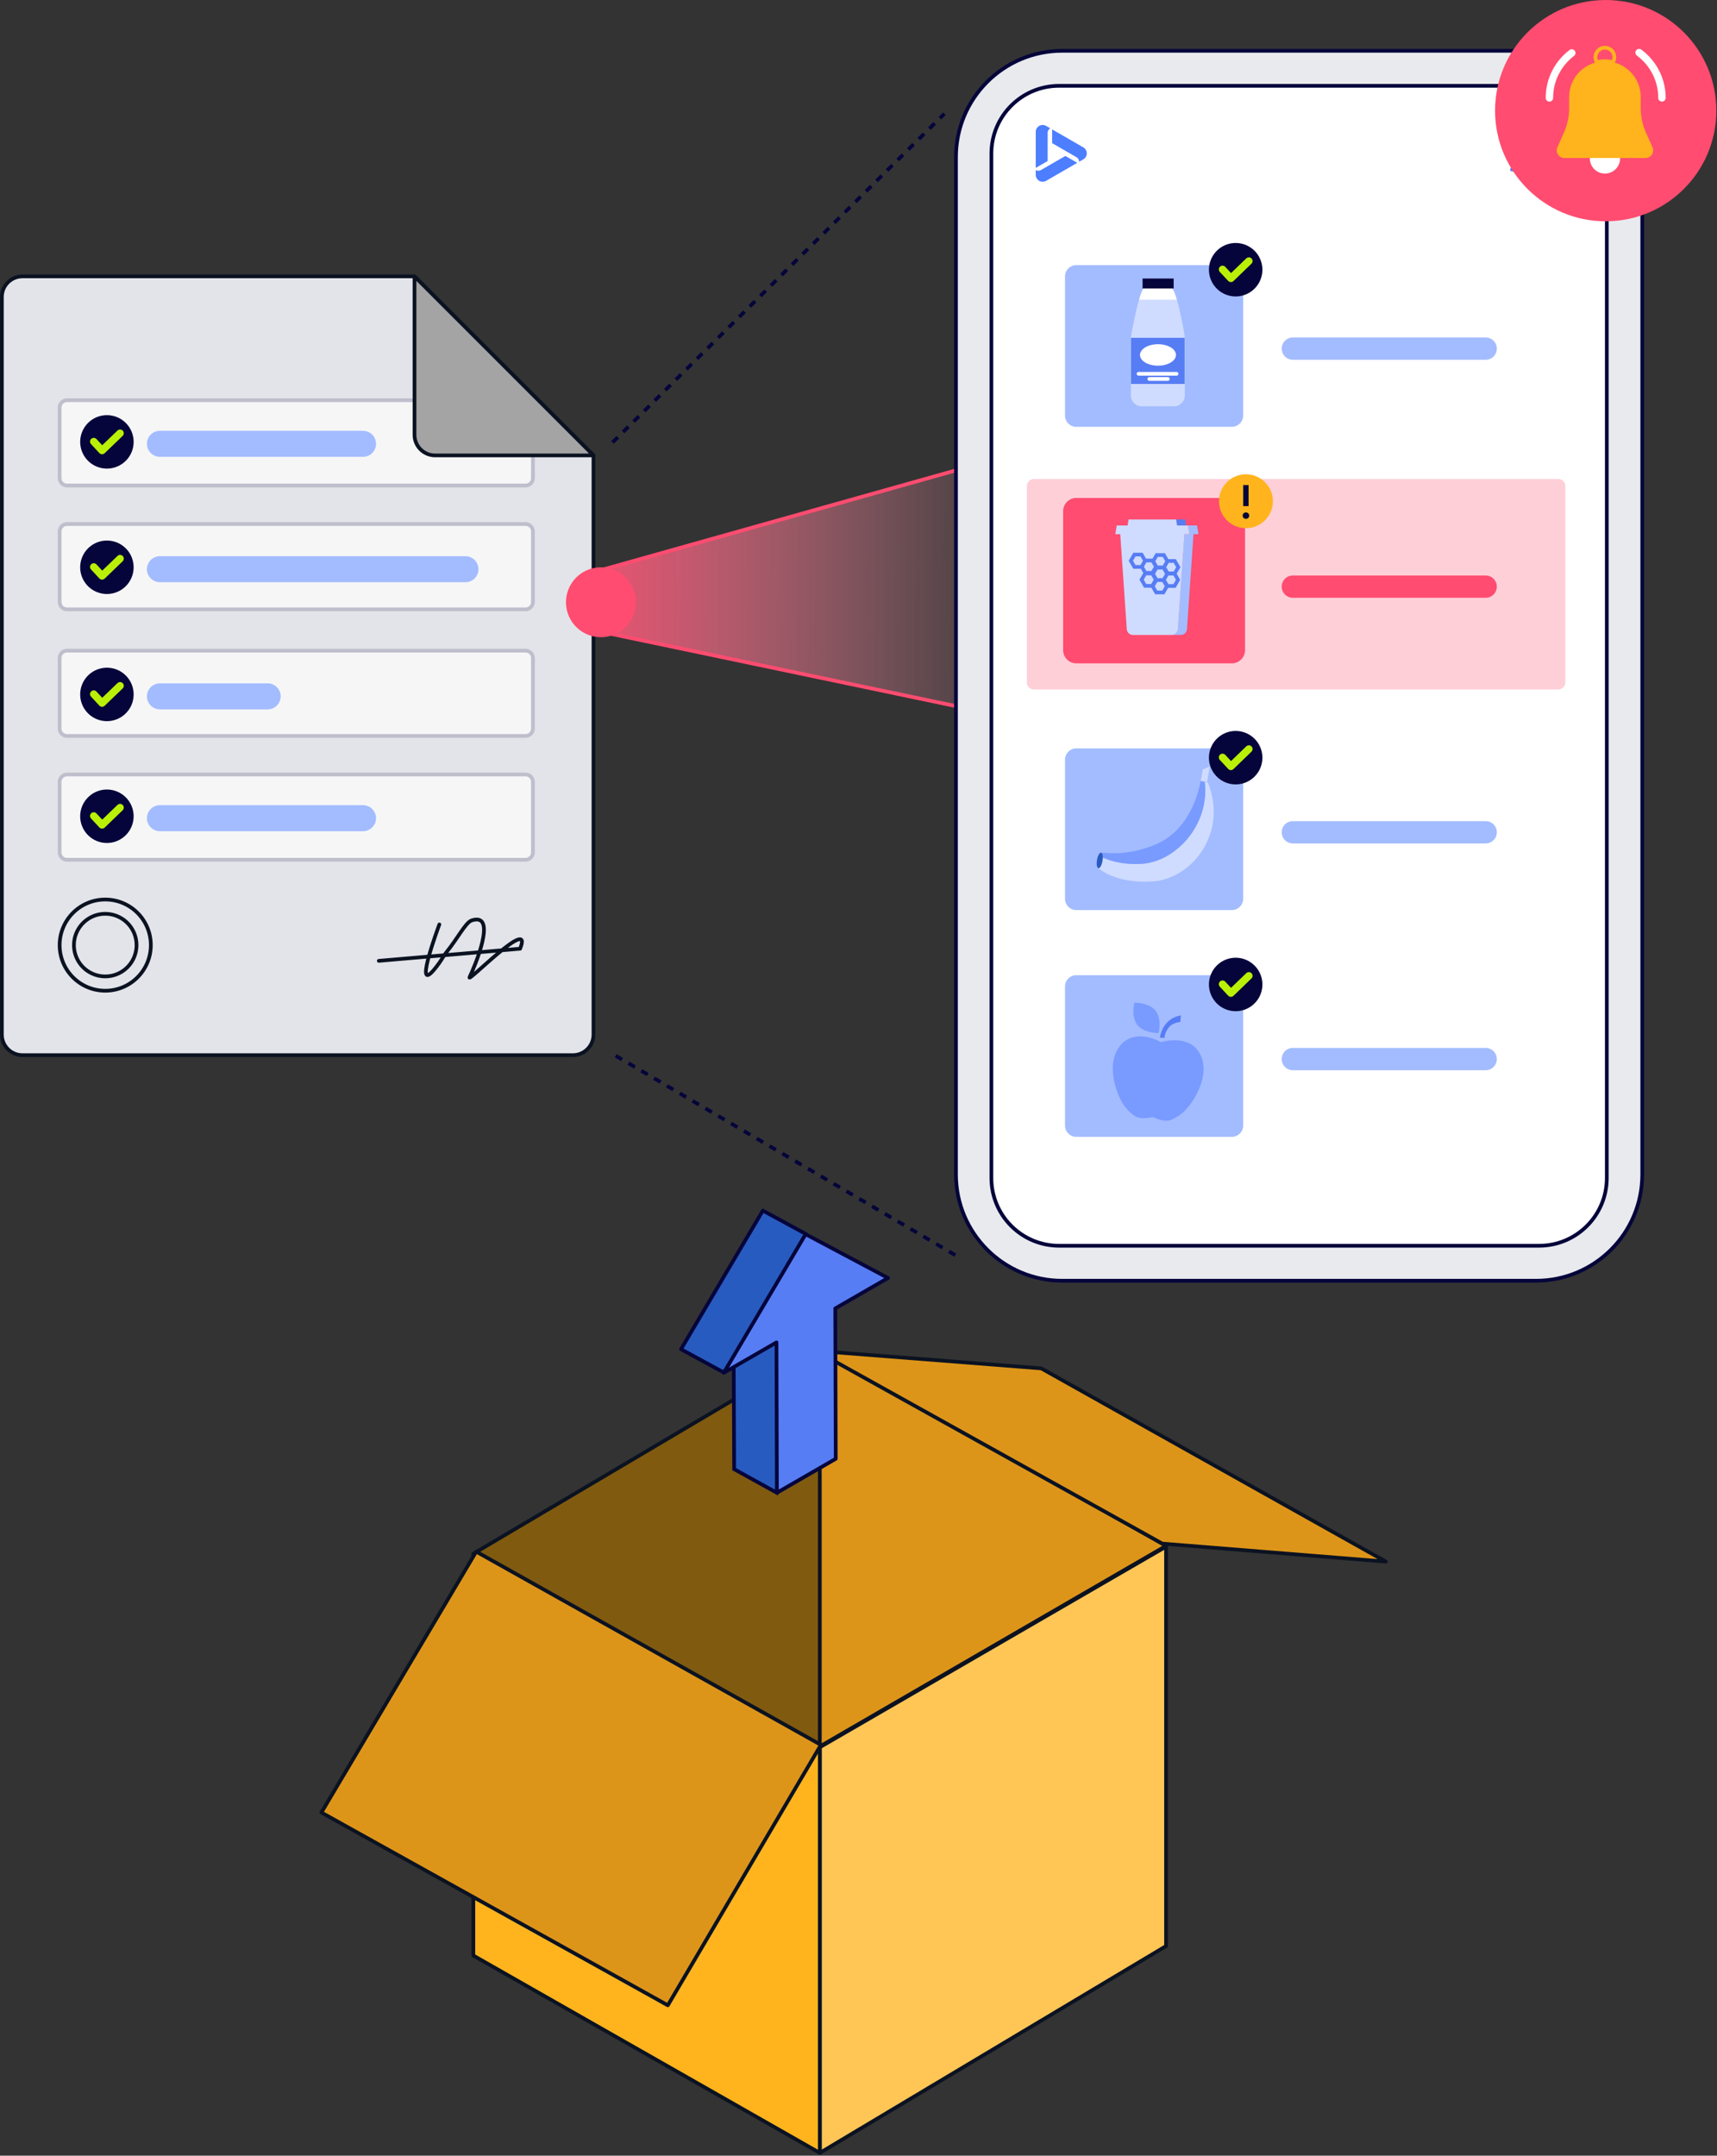 <svg xmlns="http://www.w3.org/2000/svg" width="462" height="580" fill="none" aria-hidden="true" viewBox="0 0 462 580">
	<rect x="0" y="0" width="462" height="580" fill="#333333" stroke="none"/>
	<g clip-path="url(#graphic-inventory-insight-1_svg__a)">
		<path fill="#E2E4E9" stroke="#0B1221" stroke-linecap="round" stroke-linejoin="round" d="M6.05 74.36C2.98 74.36.5 76.84.5 79.91v198.44c0 3.07 2.48 5.55 5.55 5.55h148.09c3.07 0 5.55-2.48 5.55-5.55V122.53l-48.17-48.17z"/>
		<path fill="#F6F6F7" stroke="#BEBECC" stroke-linecap="round" stroke-linejoin="round" d="M141.397 107.68H18.047a2 2 0 0 0-2 2v18.95a2 2 0 0 0 2 2h123.35a2 2 0 0 0 2-2v-18.95a2 2 0 0 0-2-2m0 33.32H18.047a2 2 0 0 0-2 2v18.95a2 2 0 0 0 2 2h123.35a2 2 0 0 0 2-2V143a2 2 0 0 0-2-2m0 34.06H18.047a2 2 0 0 0-2 2v18.95a2 2 0 0 0 2 2h123.35a2 2 0 0 0 2-2v-18.95a2 2 0 0 0-2-2m0 33.32H18.047a2 2 0 0 0-2 2v18.95a2 2 0 0 0 2 2h123.35a2 2 0 0 0 2-2v-18.95a2 2 0 0 0-2-2"/>
		<path fill="#A4A4A5" stroke="#0B1221" stroke-linecap="round" stroke-linejoin="round" d="M117.081 122.53h42.62l-48.17-48.17v42.62c0 3.07 2.48 5.55 5.55 5.55"/>
		<path stroke="#0B1221" stroke-linecap="round" stroke-linejoin="round" d="M118.22 248.73s-8.15 21.72 0 10.32c.72-1.01 1.26-2.06 1.96-2.92 2.93-3.59 5.1-7.94 6.73-8.48 7.23-2.41.54 13.03-.54 15.21s17.28-16.86 13.58-7.6l-38.02 3.26m-73.613 8.04c6.776 0 12.27-5.493 12.27-12.27s-5.494-12.27-12.27-12.27c-6.777 0-12.27 5.493-12.27 12.27s5.493 12.27 12.27 12.27"/>
		<path stroke="#0B1221" stroke-linecap="round" stroke-linejoin="round" d="M28.318 262.71a8.42 8.42 0 1 0 0-16.84 8.42 8.42 0 0 0 0 16.84"/>
		<path fill="#05053B" d="M28.768 126.08a7.2 7.2 0 0 0 5.084-2.106 7.19 7.19 0 0 0 1.559-7.836 7.19 7.19 0 0 0-6.643-4.438 7.19 7.19 0 0 0-7.19 7.19 7.19 7.19 0 0 0 7.19 7.19"/>
		<path stroke="#BAF007" stroke-linecap="round" stroke-linejoin="round" stroke-width="2" d="m25.227 118.81 2.24 2.41 4.84-4.66"/>
		<path stroke="#A3BCFF" stroke-linecap="round" stroke-linejoin="round" stroke-width="7" d="M43.031 119.41h54.65"/>
		<path fill="#05053B" d="M28.768 159.82a7.192 7.192 0 0 0 5.084-12.274 7.19 7.19 0 0 0-10.168 0 7.189 7.189 0 0 0 5.084 12.274"/>
		<path stroke="#BAF007" stroke-linecap="round" stroke-linejoin="round" stroke-width="2" d="m25.227 152.54 2.24 2.42 4.84-4.66"/>
		<path stroke="#A3BCFF" stroke-linecap="round" stroke-linejoin="round" stroke-width="7" d="M43.031 153.15h82.21"/>
		<path fill="#05053B" d="M28.768 194.03a7.2 7.2 0 0 0 5.084-2.106 7.19 7.19 0 0 0 1.559-7.836 7.18 7.18 0 0 0-3.892-3.891 7.2 7.2 0 0 0-7.835 1.559 7.189 7.189 0 0 0 5.084 12.274"/>
		<path stroke="#BAF007" stroke-linecap="round" stroke-linejoin="round" stroke-width="2" d="m25.227 186.75 2.24 2.42 4.84-4.66"/>
		<path stroke="#A3BCFF" stroke-linecap="round" stroke-linejoin="round" stroke-width="7" d="M43.031 187.36h28.99"/>
		<path fill="#05053B" d="M28.768 226.81a7.192 7.192 0 0 0 5.084-12.274 7.19 7.19 0 0 0-10.168 0 7.189 7.189 0 0 0 5.084 12.274"/>
		<path stroke="#BAF007" stroke-linecap="round" stroke-linejoin="round" stroke-width="2" d="m25.227 219.54 2.24 2.41 4.84-4.66"/>
		<path stroke="#A3BCFF" stroke-linecap="round" stroke-linejoin="round" stroke-width="7" d="M43.031 220.14h54.65"/>
		<path fill="url(#graphic-inventory-insight-1_svg__b)" d="m280.476 120.28-119.82 33.4.24 16.14 117.6 24.62z"/>
		<path stroke="#FF4C70" stroke-miterlimit="10" d="m279.526 120.28-118.87 33.4.24 16.14 117.6 24.62z"/>
		<path fill="#FF4C70" d="M161.697 171.44a9.39 9.39 0 0 0 8.685-5.804 9.41 9.41 0 0 0-2.039-10.244 9.4 9.4 0 0 0-6.647-2.753 9.4 9.4 0 0 0 .001 18.801"/>
		<path fill="#E9EAEE" stroke="#05053B" stroke-miterlimit="10" d="M413.297 13.67h-127.48c-15.79 0-28.59 12.8-28.59 28.59V316c0 15.79 12.8 28.59 28.59 28.59h127.48c15.789 0 28.59-12.8 28.59-28.59V42.26c0-15.79-12.801-28.59-28.59-28.59Z"/>
		<path fill="#fff" stroke="#05053B" stroke-miterlimit="10" d="M414.128 23.09h-129.15c-10.063 0-18.22 8.157-18.22 18.22v275.65c0 10.063 8.157 18.22 18.22 18.22h129.15c10.062 0 18.22-8.157 18.22-18.22V41.31c0-10.063-8.158-18.22-18.22-18.22Z"/>
		<path stroke="#577DF4" stroke-linecap="round" stroke-linejoin="round" d="M406.828 37.26h13.65m-13.65 8.36h13.65m-13.65-4.18h13.65"/>
		<path fill="#4C7EFF" d="M283.097 34.809v3.702l4.773 2.756-.003.002 1.796 1.037a1.41 1.41 0 0 1 .704 1.219v.001l1.12-.645a1.863 1.863 0 0 0 .001-3.228zm-4.407 10.945v1.286c0 .665.355 1.28.932 1.613h.001a1.86 1.86 0 0 0 1.863 0l8.386-4.842-3.206-1.85-6.57 3.792a1.41 1.41 0 0 1-1.406.001m3.91-11.23h.003l-1.118-.645a1.86 1.86 0 0 0-1.862 0l-.001.001a1.86 1.86 0 0 0-.932 1.614v9.685l3.206-1.852v-7.583a1.4 1.4 0 0 1 .704-1.22"/>
		<path fill="#FFCFD8" d="M419.293 128.88H278.212c-.504 0-.987.2-1.344.556-.356.357-.556.84-.556 1.344v52.82a1.9 1.9 0 0 0 1.9 1.9h141.081a1.9 1.9 0 0 0 1.9-1.9v-52.82c0-.504-.2-.987-.556-1.344a1.9 1.9 0 0 0-1.344-.556"/>
		<path stroke="#A3BCFF" stroke-linecap="round" stroke-linejoin="round" stroke-width="6" d="M347.867 93.8h51.89"/>
		<path fill="#A3BCFF" d="M331.453 71.34h-41.841a3.05 3.05 0 0 0-3.05 3.05v37.4a3.05 3.05 0 0 0 3.05 3.05h41.841a3.05 3.05 0 0 0 3.05-3.05v-37.4a3.05 3.05 0 0 0-3.05-3.05"/>
		<path fill="#CFDCFF" d="M304.369 90.27c-.05.29-.08.58-.08.88v15.27c0 1.6 1.3 2.9 2.9 2.9h8.71c1.6 0 2.9-1.3 2.9-2.9V90.98c0-.29-.02-.57-.07-.86-.25-1.44-1.09-6.15-2.04-9.45h-10.21c-.98 3.37-1.85 8.14-2.11 9.6"/>
		<path fill="#577DF4" d="M318.75 90.89h-14.43v12.41h14.43z"/>
		<path fill="#fff" d="M311.582 98.39c2.673 0 4.84-1.294 4.84-2.89s-2.167-2.89-4.84-2.89-4.84 1.294-4.84 2.89 2.167 2.89 4.84 2.89"/>
		<path stroke="#fff" stroke-linecap="round" stroke-linejoin="round" d="M306.352 100.57h10.22m-7.33 1.4h4.99"/>
		<path fill="#05053B" d="M315.797 74.94h-8.359v2.68h8.359z"/>
		<path fill="#fff" d="M307.649 77.62c-.39.6-.79 1.71-1.18 3.05h10.21c-.4-1.38-.82-2.51-1.22-3.05z"/>
		<path fill="#05053B" d="M332.487 79.76a7.19 7.19 0 0 0 7.19-7.19 7.2 7.2 0 0 0-2.106-5.084 7.2 7.2 0 0 0-5.084-2.106 7.189 7.189 0 1 0 0 14.38"/>
		<path stroke="#BAF007" stroke-linecap="round" stroke-linejoin="round" stroke-width="2" d="m328.953 72.48 2.25 2.42 4.83-4.66"/>
		<path stroke="#A3BCFF" stroke-linecap="round" stroke-linejoin="round" stroke-width="6" d="M347.867 223.93h51.89"/>
		<path fill="#A3BCFF" d="M331.453 201.36h-41.841a3.05 3.05 0 0 0-3.05 3.05v37.4a3.05 3.05 0 0 0 3.05 3.05h41.841a3.05 3.05 0 0 0 3.05-3.05v-37.4a3.05 3.05 0 0 0-3.05-3.05"/>
		<path fill="#CFDCFF" d="m324.984 210.49-.81-.06c1.37 11.56-7.88 21.54-17.12 22.01-5.27.27-8.97-.93-11.36-2.21-.04.1-.07.21-.08.33l-.27 2.78s3.94 4.37 14.59 3.83 20.65-13 15.05-26.67z"/>
		<path fill="#799BFF" d="M307.047 232.43c9.24-.47 18.491-10.44 17.121-22.01l-1.13-.26s-1.74 12.7-12.06 17.03c-6.89 2.89-12.04 2.42-14.04 2.25-.561-.05-1.05.28-1.25.78 2.39 1.28 6.079 2.47 11.359 2.21"/>
		<path fill="#285BC0" d="M296.653 231.627c.195-1.149.022-2.136-.386-2.206s-.898.806-1.093 1.955-.023 2.136.386 2.206c.408.069.897-.806 1.093-1.955"/>
		<path fill="#CFDCFF" d="m323.109 210.08.52-3.05 1.88-.78-.7 4.12z"/>
		<path fill="#05053B" d="M332.487 211.05a7.19 7.19 0 1 0 0-14.381 7.19 7.19 0 0 0 0 14.381"/>
		<path stroke="#BAF007" stroke-linecap="round" stroke-linejoin="round" stroke-width="2" d="m328.953 203.78 2.25 2.42 4.83-4.67"/>
		<path stroke="#A3BCFF" stroke-linecap="round" stroke-linejoin="round" stroke-width="6" d="M347.867 284.95h51.89"/>
		<path fill="#A3BCFF" d="M331.453 262.38h-41.841a3.05 3.05 0 0 0-3.05 3.05v37.4a3.05 3.05 0 0 0 3.05 3.05h41.841a3.05 3.05 0 0 0 3.05-3.05v-37.4a3.05 3.05 0 0 0-3.05-3.05"/>
		<path fill="#05053B" d="M332.487 272.07a7.19 7.19 0 1 0 0-14.381 7.19 7.19 0 0 0 0 14.381"/>
		<path stroke="#BAF007" stroke-linecap="round" stroke-linejoin="round" stroke-width="2" d="m328.953 264.8 2.25 2.41 4.83-4.66"/>
		<path fill="#799BFF" d="M310.184 300.58c3.8 1.59 4.77 1.02 7.08-.44 3.23-2.04 8.85-10.54 5.61-16.6-2.95-5.53-10.45-3.15-10.45-3.15h-.05s-6.74-3.96-10.83.78c-4.49 5.2-.87 14.73 1.84 17.43 1.93 1.92 2.76 2.7 6.81 1.98z"/>
		<path fill="#577DF4" d="M312.104 279.18s.53-5.13 5.65-5.99l-.16 1.8s-2.1.04-3.23 1.62-1.01 2.66-1.01 2.66l-1.26-.1z"/>
		<path fill="#799BFF" d="M310.921 271.92c1.81 2.26.84 6.03.84 6.03s-3.89.11-5.7-2.14c-1.81-2.26-.84-6.03-.84-6.03s3.89-.11 5.7 2.14"/>
		<path stroke="#FF4C70" stroke-linecap="round" stroke-linejoin="round" stroke-width="6" d="M347.867 157.84h51.89"/>
		<path fill="#FF4C70" stroke="#FF4C70" stroke-miterlimit="10" d="M331.453 134.48h-41.841a3.05 3.05 0 0 0-3.05 3.05v37.4a3.05 3.05 0 0 0 3.05 3.05h41.841a3.05 3.05 0 0 0 3.05-3.05v-37.4a3.05 3.05 0 0 0-3.05-3.05Z"/>
		<path fill="#577DF4" d="m319.161 141.37-.25-1.61h-2.45l.26 1.61z"/>
		<path fill="#A3BCFF" d="M322.091 141.37h-2.45l.37 2.35h-1.32l-1.76 25.56a1.663 1.663 0 0 1-1.65 1.55h2.45c.87 0 1.59-.68 1.65-1.55l1.76-25.56h1.32z"/>
		<path fill="#CFDCFF" d="m316.939 169.29 1.76-25.56h1.32l-.37-2.35h-2.93l-.26-1.61h-12.79l-.26 1.61h-2.93l-.37 2.35h1.32l1.76 25.56c.06.87.78 1.55 1.65 1.55h10.44c.87 0 1.59-.68 1.65-1.55z"/>
		<path stroke="#577DF4" stroke-miterlimit="10" d="M307.161 149.21h-1.92l-.96 1.66.96 1.66h1.92l.96-1.66zm2.938 1.6h-1.92l-.96 1.66.96 1.66h1.92l.96-1.66zm-.047 3.49h-1.92l-.96 1.67.96 1.66h1.92l.96-1.66zm3.107-4.96h-1.92l-.95 1.66.95 1.67h1.92l.96-1.67zm2.94 1.6h-1.92l-.96 1.66.96 1.67h1.92l.96-1.67zm-3 1.8h-1.92l-.96 1.67.96 1.66h1.92l.96-1.66zm2.929 1.6h-1.92l-.96 1.67.96 1.66h1.92l.96-1.66zm-3 1.74h-1.92l-.96 1.66.96 1.66h1.92l.96-1.66z"/>
		<path fill="#FFB41D" d="M335.25 142.11a7.25 7.25 0 0 0 5.127-2.123 7.254 7.254 0 0 0 0-10.253 7.25 7.25 0 1 0-5.127 12.376"/>
		<path fill="#05053B" d="M336.117 138.74c0 1.15-1.75 1.15-1.75 0s1.75-1.16 1.75 0m-.16-8.22v5.65h-1.44v-5.65z"/>
		<path fill="#FFC656" stroke="#0B1221" stroke-linecap="round" stroke-linejoin="round" d="M220.594 579.26V470.11l93.16-53.98V523.6z"/>
		<path fill="#FFB41D" stroke="#0B1221" stroke-linecap="round" stroke-linejoin="round" d="m127.367 418.24 93.22 51.87v109.15l-93.22-53.1z"/>
		<path fill="#805A0F" stroke="#0B1221" stroke-linecap="round" stroke-linejoin="round" d="m220.587 362.88-93.22 55.15 93.22 51.87z"/>
		<path fill="#DD9519" stroke="#0B1221" stroke-linecap="round" stroke-linejoin="round" d="m220.594 469.9 93.16-53.98-93.16-53.04z"/>
		<path fill="#DD9519" stroke="#0B1221" stroke-linecap="round" stroke-linejoin="round" d="m280.173 368.17-60.65-4.73 93.22 51.88 60.17 4.85zm-151.746 49.47-.29-.17-41.66 70.2 93.22 51.87 41.19-70.07z"/>
		<path fill="#285BC0" stroke="#05053B" stroke-miterlimit="10" d="m209.042 401.64-11.5-6.35-.12-27.58 9.22-7.62 5.66-3.12 3.71 24.59z"/>
		<path fill="#285BC0" stroke="#05053B" stroke-linecap="round" stroke-linejoin="round" d="m213.252 345.69 3.54-13.7-11.53-6.27-22.02 37.3 11.5 6.25z"/>
		<path fill="#577DF4" stroke="#05053B" stroke-linecap="round" stroke-linejoin="round" d="m216.772 332.07-22.03 37.3 14.19-8.19.11 40.46 15.83-9.14-.12-40.46 14.19-8.19z"/>
		<path fill="#FF4C70" d="M432.051 59.54c16.442 0 29.77-13.328 29.77-29.77 0-16.441-13.328-29.77-29.77-29.77-16.441 0-29.77 13.329-29.77 29.77 0 16.442 13.329 29.77 29.77 29.77"/>
		<path stroke="#fff" stroke-linecap="round" stroke-linejoin="round" stroke-width="2" d="M441.039 14.15c3.73 2.76 6.15 7.19 6.15 12.18m-30.283.01c0-4.94 2.36-9.32 6.02-12.09"/>
		<path fill="#fff" d="M431.831 42.51h-4.05v.12c0 2.25 1.82 4.07 4.07 4.07s4.07-1.82 4.07-4.07v-.12z"/>
		<path stroke="#FFB31D" stroke-linecap="round" stroke-linejoin="round" d="M431.857 16.48c.74 0 1.45.09 2.14.24a2.54 2.54 0 0 0 .058-2.573 2.54 2.54 0 0 0-2.218-1.307 2.544 2.544 0 0 0-2.16 3.88c.69-.16 1.4-.24 2.14-.24z"/>
		<path fill="#FFB31D" d="m444.643 39.63-1.77-3.98c-.92-2.06-1.39-4.28-1.39-6.53v-3.03c0-4.57-3.2-8.4-7.48-9.37-.69-.16-1.4-.24-2.14-.24h-.03c-.74 0-1.45.09-2.14.24-4.28.97-7.48 4.8-7.48 9.37v3.03c0 2.25-.47 4.48-1.39 6.53l-1.77 3.98c-.6 1.35.39 2.88 1.87 2.88h21.85c1.48 0 2.47-1.52 1.87-2.88"/>
		<path stroke="#05053B" stroke-dasharray="2 2" stroke-miterlimit="10" d="m164.812 119.04 89.31-88.45m-88.466 253.46 92.71 54.43"/>
	</g>
	<defs>
		<linearGradient id="graphic-inventory-insight-1_svg__b" x1="266.456" x2="146.626" y1="157.31" y2="156.8" gradientUnits="userSpaceOnUse">
			<stop stop-color="#FFA3B5" stop-opacity=".1"/>
			<stop offset="1" stop-color="#FF4C70"/>
		</linearGradient>
		<clipPath id="graphic-inventory-insight-1_svg__a">
			<path fill="#fff" d="M0 0h462v580H0z"/>
		</clipPath>
	</defs>
</svg>
